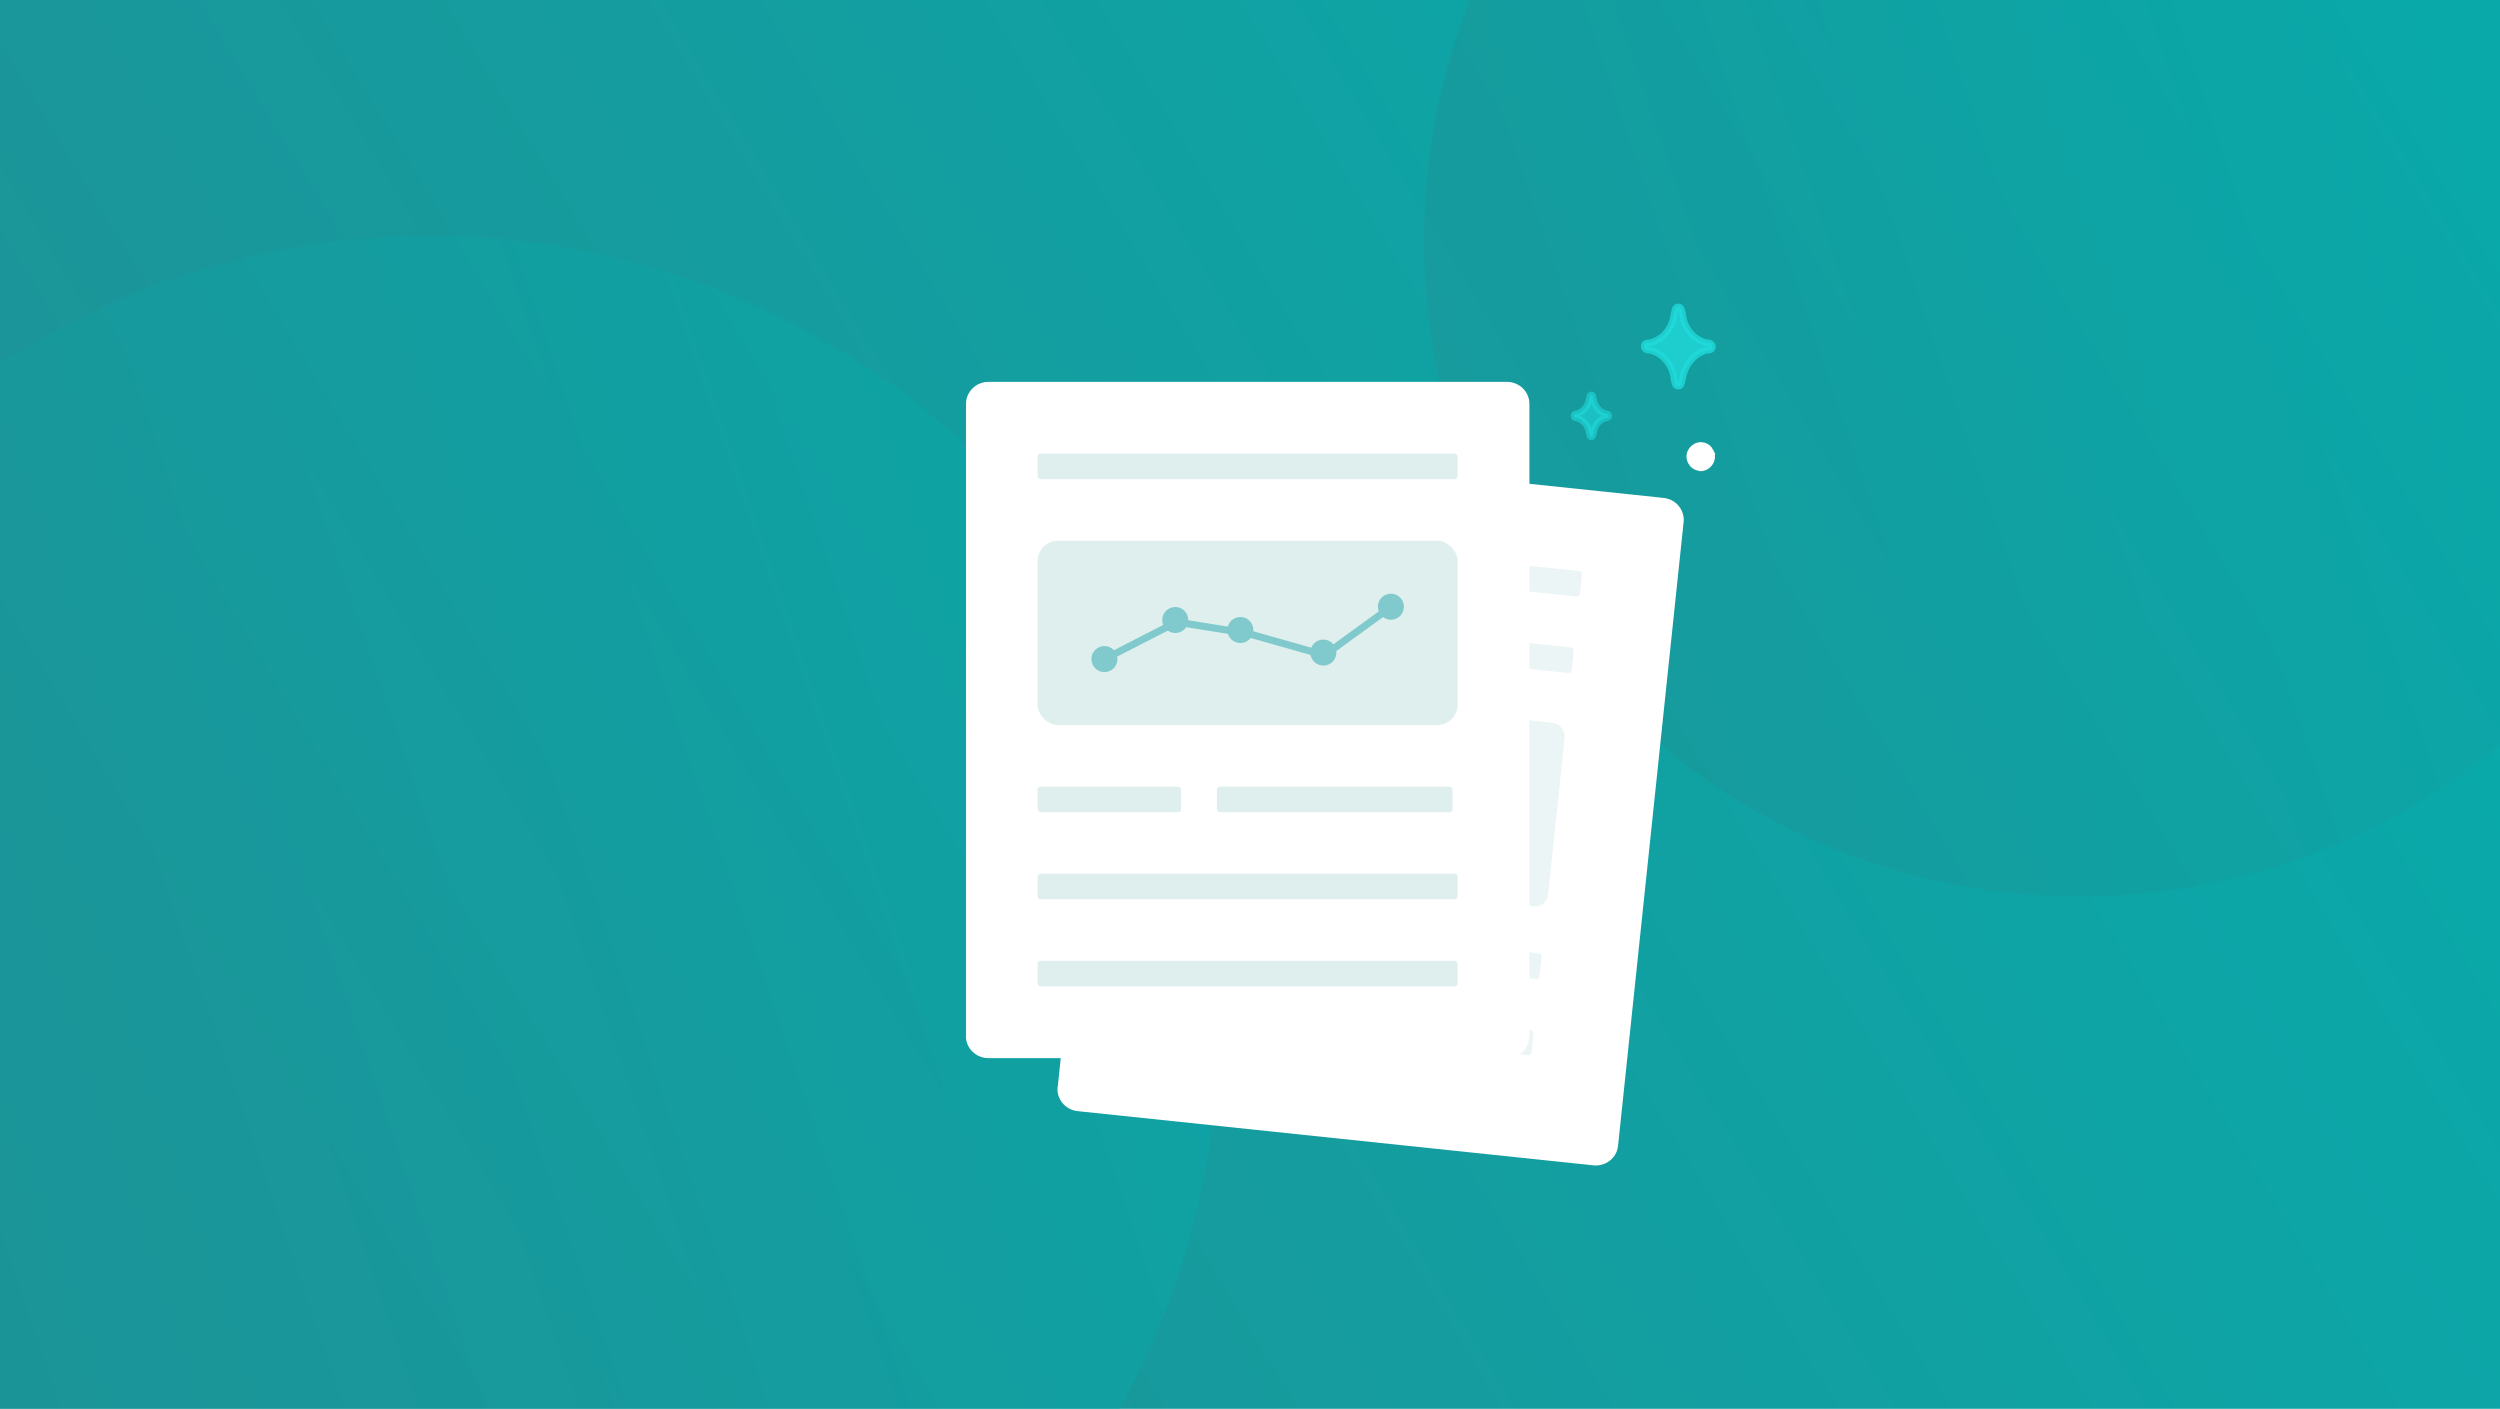 <svg fill="none" height="275" viewBox="0 0 488 275" width="488" xmlns="http://www.w3.org/2000/svg" xmlns:xlink="http://www.w3.org/1999/xlink"><filter id="a" color-interpolation-filters="sRGB" filterUnits="userSpaceOnUse" height="181.579" width="162.91" x="186.087" y="66.252"><feFlood flood-opacity="0" result="BackgroundImageFix"/><feColorMatrix in="SourceAlpha" result="hardAlpha" type="matrix" values="0 0 0 0 0 0 0 0 0 0 0 0 0 0 0 0 0 0 127 0"/><feOffset dx="2.542" dy="2.542"/><feGaussianBlur stdDeviation="10.167"/><feComposite in2="hardAlpha" operator="out"/><feColorMatrix type="matrix" values="0 0 0 0 0 0 0 0 0 0.427 0 0 0 0 0.78 0 0 0 0.1 0"/><feBlend in2="BackgroundImageFix" mode="normal" result="effect1_dropShadow_331_31347"/><feBlend in="SourceGraphic" in2="effect1_dropShadow_331_31347" mode="normal" result="shape"/></filter><filter id="b" color-interpolation-filters="sRGB" filterUnits="userSpaceOnUse" height="172.667" width="150.667" x="168.208" y="54.208"><feFlood flood-opacity="0" result="BackgroundImageFix"/><feColorMatrix in="SourceAlpha" result="hardAlpha" type="matrix" values="0 0 0 0 0 0 0 0 0 0 0 0 0 0 0 0 0 0 127 0"/><feOffset dx="2.542" dy="2.542"/><feGaussianBlur stdDeviation="10.167"/><feComposite in2="hardAlpha" operator="out"/><feColorMatrix type="matrix" values="0 0 0 0 0 0 0 0 0 0.427 0 0 0 0 0.78 0 0 0 0.1 0"/><feBlend in2="BackgroundImageFix" mode="normal" result="effect1_dropShadow_331_31347"/><feBlend in="SourceGraphic" in2="effect1_dropShadow_331_31347" mode="normal" result="shape"/></filter><linearGradient id="c"><stop offset="0" stop-color="#06adad"/><stop offset=".87" stop-color="#1d9397"/></linearGradient><linearGradient id="d" gradientUnits="userSpaceOnUse" x1="488" x2="9.298" xlink:href="#c" y1="0" y2="290.331"/><linearGradient id="e" gradientUnits="userSpaceOnUse" x1="238" x2="-132.042" xlink:href="#c" y1="46" y2="172.471"/><linearGradient id="f" gradientUnits="userSpaceOnUse" x1="534" x2="226.433" xlink:href="#c" y1="-81" y2="24.119"/><clipPath id="g"><path d="m0 0h488v275h-488z"/></clipPath><path d="m0 0h488v275h-488z" fill="#fff"/><g clip-path="url(#g)"><path d="m0 0h488v275h-488z" fill="#fff"/><path d="m0 10.185v-10.185h488v10.185 264.815h-488z" fill="url(#d)"/><circle cx="84" cy="200" fill="url(#e)" opacity=".5" r="154"/><circle cx="406" cy="47" fill="url(#f)" opacity=".5" r="128"/><g filter="url(#a)"><path d="m203.922 209.644 12.799-121.782c.247-2.35 2.399-4.045 4.793-3.793l64.83 6.814 35.835 3.766c2.415.254 4.167 2.359 3.92 4.709l-3.537 33.648-9.263 88.134c-.247 2.35-2.399 4.045-4.813 3.791l-100.665-10.58c-2.415-.254-4.167-2.359-3.92-4.709z" fill="#fff"/></g><g fill="#dfefee" opacity=".6"><rect height="5" rx=".6" transform="matrix(.995 .105 -.105 .995 21.356 -22.126)" width="78" x="221.771" y="192.69"/><rect height="5" rx=".6" transform="matrix(.995 .105 -.105 .995 19.806 -22.371)" width="78" x="223.339" y="177.772"/><rect height="5" rx=".6" transform="matrix(.995 .105 -.105 .995 12.052 -23.6)" width="78" x="231.179" y="103.183"/><rect height="5" rx=".6" transform="matrix(.995 .105 -.105 .995 13.603 -23.354)" width="10" x="229.611" y="118.101"/><rect height="5" rx=".6" transform="matrix(.995 .105 -.105 .995 13.865 -25.008)" width="22" x="245.523" y="119.774"/><rect height="5" rx=".6" transform="matrix(.995 .105 -.105 .995 14.323 -27.903)" width="34" x="273.37" y="122.701"/><rect height="5" rx=".6" transform="matrix(.995 .105 -.105 .995 15.154 -23.108)" width="38" x="228.043" y="133.019"/><rect height="5" rx=".6" transform="matrix(.995 .105 -.105 .995 16.704 -22.863)" width="38" x="226.475" y="147.937"/><rect height="5" rx=".6" transform="matrix(.995 .105 -.105 .995 18.255 -22.617)" width="38" x="224.907" y="162.855"/><rect height="36" rx="2.542" transform="matrix(.995 .105 -.105 .995 15.874 -27.657)" width="34" x="271.802" y="137.618"/></g><g filter="url(#b)"><path d="m186.02 199.694v-123.388c0-2.381 1.963-4.306 4.37-4.306h65.187 36.033c2.428 0 4.39 1.925 4.39 4.306v34.091 89.297c0 2.381-1.962 4.306-4.39 4.306h-101.22c-2.428 0-4.39-1.925-4.39-4.306z" fill="#fff"/><g fill="#dfefee"><rect height="36" rx="4" width="82" x="200" y="103"/><rect height="5" rx=".6" width="82" x="200" y="185"/><rect height="5" rx=".6" width="82" x="200" y="168"/><rect height="5" rx=".6" width="82" x="200" y="86"/><rect height="5" rx=".6" width="28" x="200" y="151"/><rect height="5" rx=".6" width="46" x="235" y="151"/></g><g opacity=".5"><path d="m213.042 126.112 14.095-7.232 13.863 2.222 14.997 4.245 12.961-9.402" stroke="#22a4a9" stroke-miterlimit="10" stroke-width="1.401"/><g fill="#22a4a9"><path d="m226.866 121.029c1.404 0 2.542-1.138 2.542-2.542s-1.138-2.542-2.542-2.542-2.542 1.138-2.542 2.542 1.138 2.542 2.542 2.542z"/><path d="m213.042 128.654c1.403 0 2.541-1.138 2.541-2.542s-1.138-2.542-2.541-2.542c-1.404 0-2.542 1.138-2.542 2.542s1.138 2.542 2.542 2.542z"/><path d="m239.575 122.98c1.403 0 2.541-1.138 2.541-2.542s-1.138-2.542-2.541-2.542c-1.404 0-2.542 1.138-2.542 2.542s1.138 2.542 2.542 2.542z"/><path d="m255.779 127.38c1.404 0 2.542-1.138 2.542-2.541 0-1.404-1.138-2.542-2.542-2.542s-2.542 1.138-2.542 2.542c0 1.403 1.138 2.541 2.542 2.541z"/><path d="m268.958 118.43c1.404 0 2.542-1.138 2.542-2.542s-1.138-2.542-2.542-2.542c-1.403 0-2.541 1.138-2.541 2.542s1.138 2.542 2.541 2.542z"/></g></g></g><g stroke-miterlimit="10" stroke-width="1.271"><path d="m333.827 88.039c-.254-.508-.763-.89-1.271-1.017-.508-.127-1.144-.127-1.652.254-1.017.635-1.398 1.906-.763 2.923.255.508.763.89 1.271 1.017.254 0 .382.127.509.127.381 0 .762-.127 1.016-.254 1.144-.635 1.525-2.033.89-3.05z" fill="#fff" stroke="#fff"/><path d="m333.319 68.341h.382c.762-.127.762-1.144 0-1.398-.127 0-.255 0-.382 0-2.541-.508-4.448-2.669-4.829-5.338 0-.381-.127-.762-.254-1.144-.127-.762-1.144-.762-1.271 0-.127.381-.127.762-.254 1.144-.381 2.669-2.287 4.829-4.829 5.338-.127 0-.254 0-.381 0-.763.127-.763 1.144 0 1.398h.381c2.542.508 4.448 2.669 4.829 5.338 0 .381.127.762.254 1.144.127.762 1.144.762 1.271 0 .127-.381.127-.762.254-1.144.509-2.669 2.415-4.829 4.829-5.338z" fill="#21dadb" opacity=".8" stroke="#21dadb"/><path d="m313.621 81.557h.127c.381-.127.381-.635 0-.762h-.127c-1.271-.254-2.287-1.398-2.542-2.796 0-.254-.127-.381-.127-.635 0-.381-.635-.381-.635 0 0 .254-.127.381-.127.635-.254 1.398-1.271 2.542-2.542 2.796h-.127c-.381.127-.381.635 0 .762h.127c1.271.254 2.288 1.398 2.542 2.796 0 .254.127.381.127.635 0 .381.635.381.635 0 0-.254.127-.381.127-.635.255-1.398 1.144-2.542 2.542-2.796z" fill="#21dadb" opacity=".6" stroke="#21dadb"/></g></g></svg>